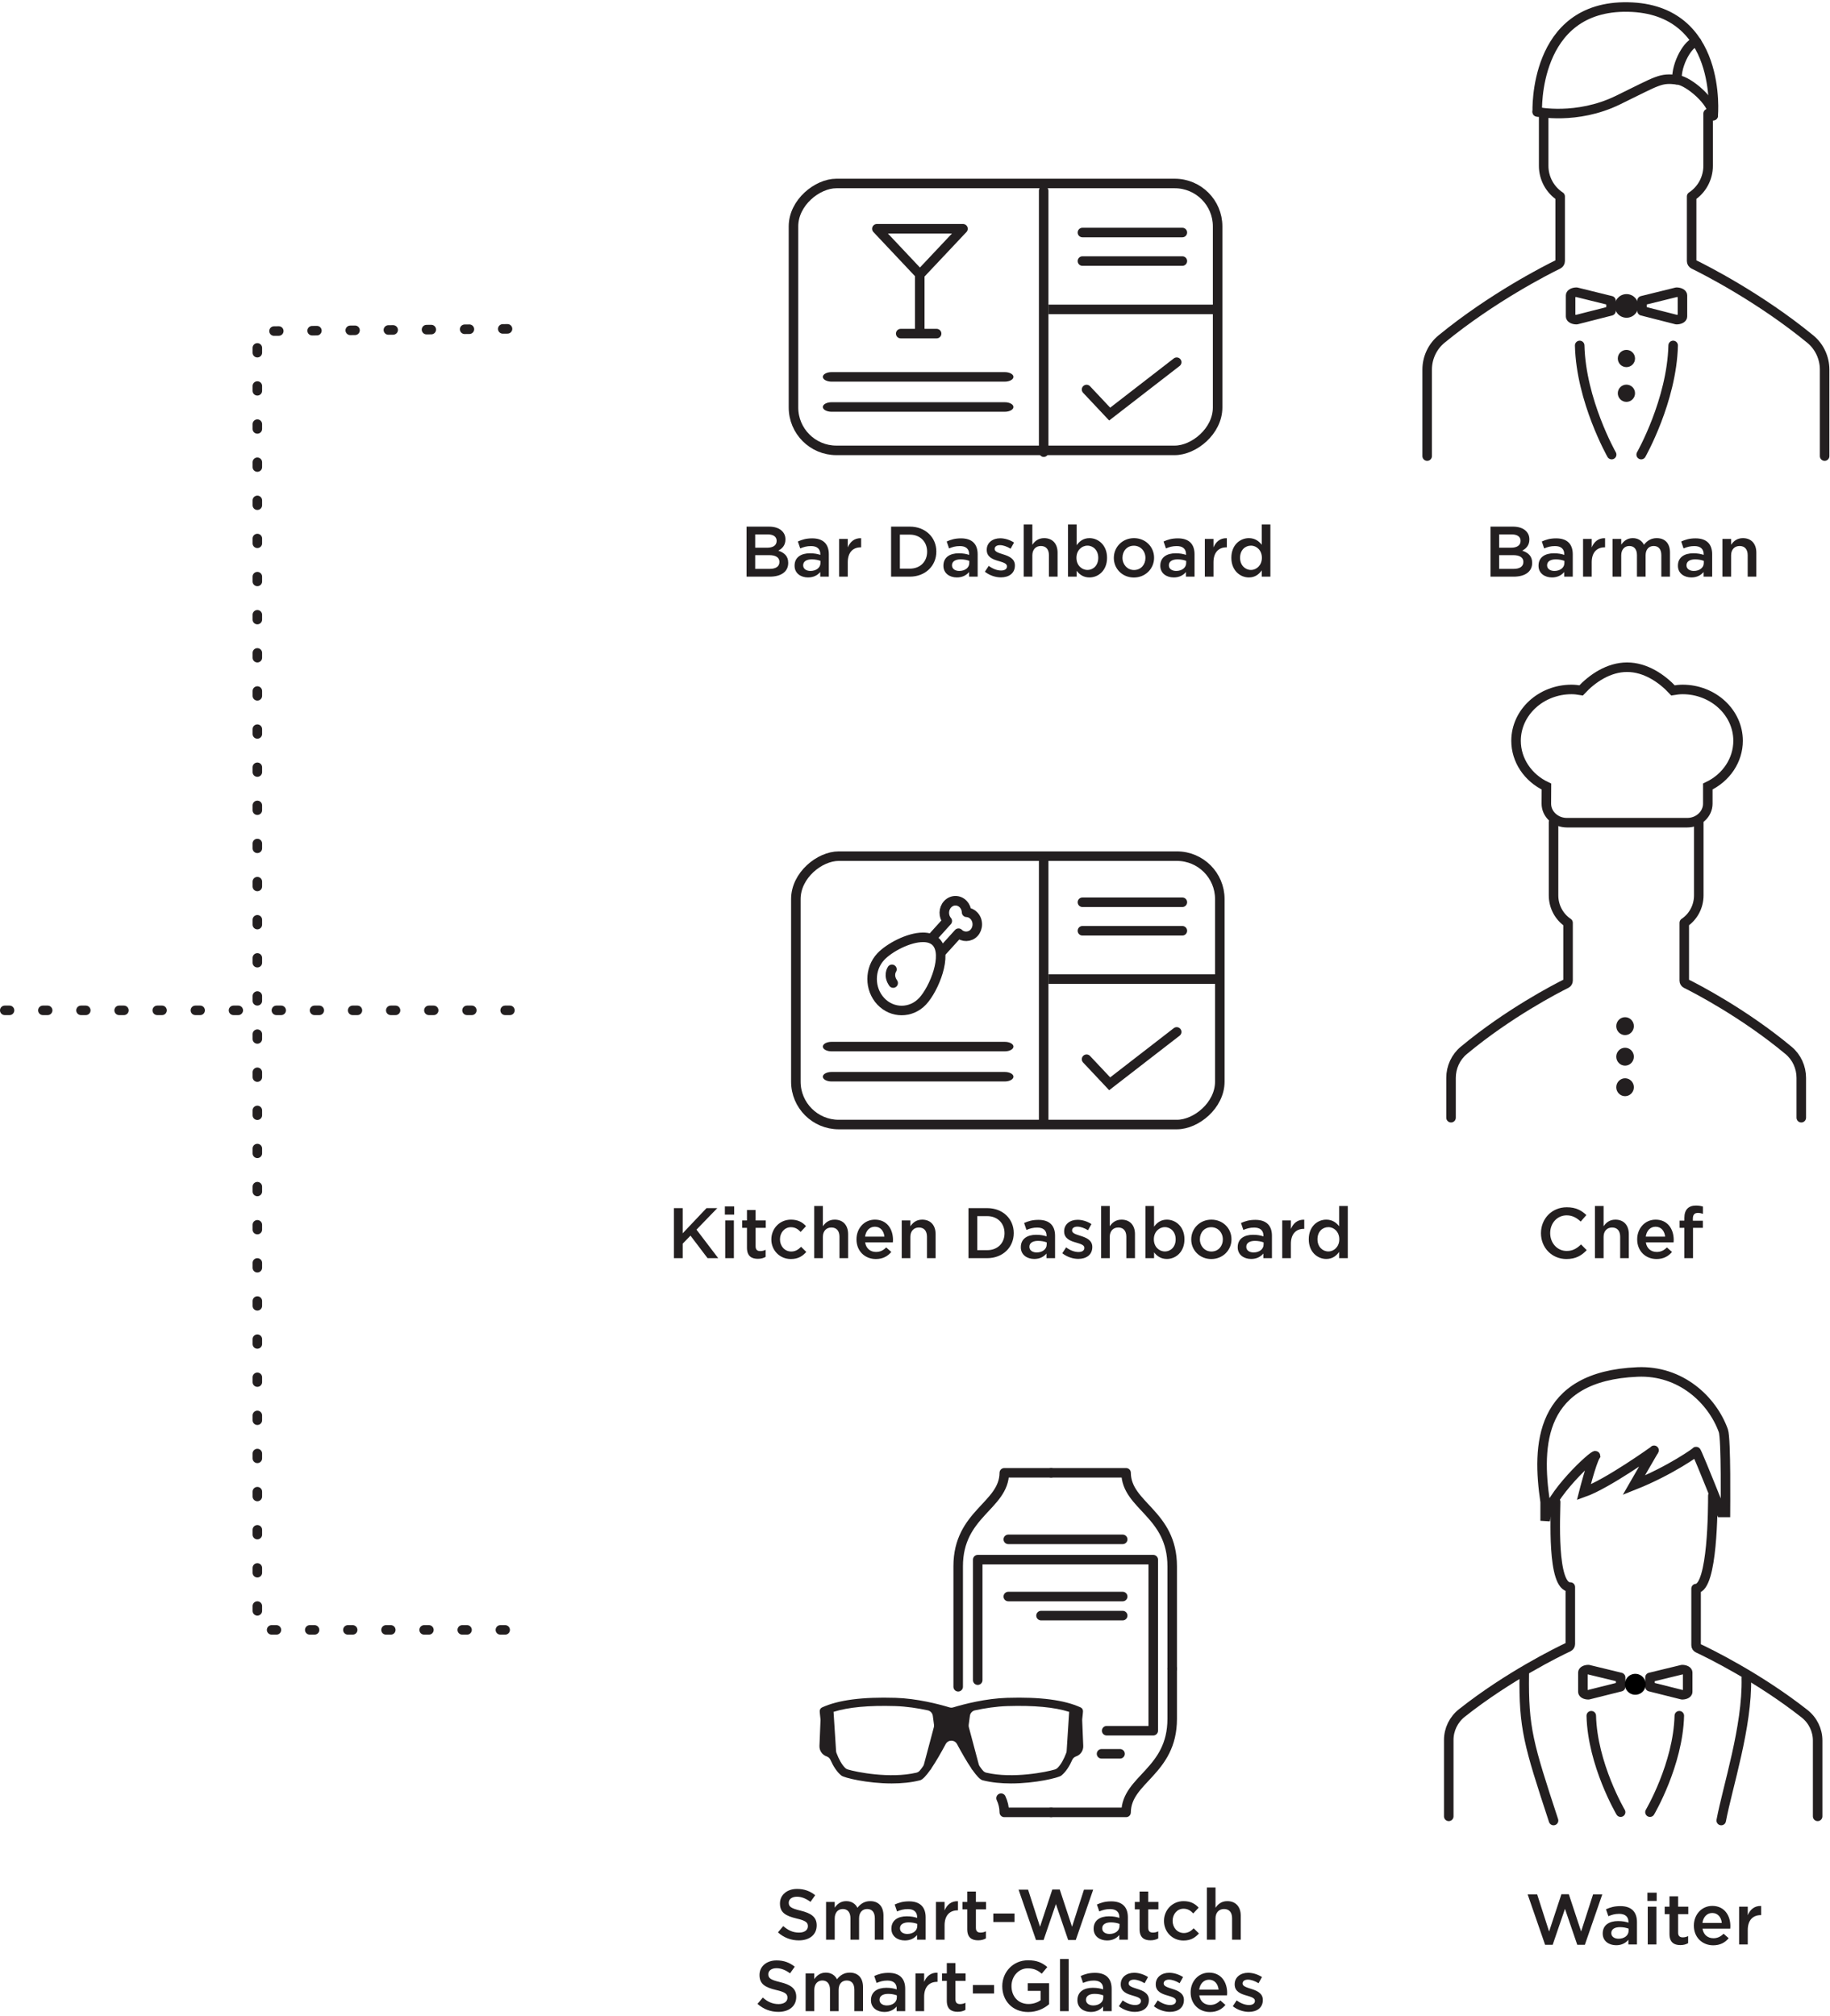<?xml version="1.0" encoding="UTF-8"?>
<svg width="384px" height="423px" viewBox="0 0 384 423" version="1.1" xmlns="http://www.w3.org/2000/svg" xmlns:xlink="http://www.w3.org/1999/xlink">
    <!-- Generator: Sketch 46 (44423) - http://www.bohemiancoding.com/sketch -->
    <title>left Q</title>
    <desc>Created with Sketch.</desc>
    <defs></defs>
    <g id="Page-1" stroke="none" stroke-width="1" fill="none" fill-rule="evenodd">
        <g id="left-Q" transform="translate(-5, 1)">
            <g id="waiter" transform="translate(147, 286)">
                <g id="smart-watch" transform="translate(66.5, 58) scale(-1, 1) translate(-66.5, -58) translate(29, 22)">
                    <g>
                        <path d="M68.101,62.287 C68.297,62.227 68.479,62.132 68.627,61.989 C69.373,61.267 69.982,60.128 70.477,58.821 C70.526,58.692 70.555,58.554 70.564,58.416 L71.085,50.266 C71.086,50.242 71.098,50.223 71.102,50.201 C67.992,49.215 63.73,48.817 58.143,48.985 C55.769,49.057 53.372,49.438 51.323,49.878 C50.761,49.999 50.338,50.461 50.261,51.035 L50.014,52.896 C49.99,53.076 50.002,53.257 50.048,53.432 L52.116,61.193 C52.156,61.345 52.223,61.491 52.312,61.619 C52.589,62.02 52.837,62.346 53.043,62.573 C53.223,62.77 53.461,62.903 53.72,62.963 C59.277,64.261 66.363,62.817 68.101,62.287 Z M39.024,62.963 C39.283,62.903 39.521,62.77 39.7,62.572 C39.907,62.346 40.155,62.018 40.433,61.618 C40.521,61.489 40.588,61.343 40.629,61.192 L42.696,53.432 C42.742,53.257 42.754,53.076 42.73,52.896 L42.482,51.035 C42.406,50.462 41.983,50 41.421,49.879 C39.37,49.439 36.973,49.057 34.6,48.985 C29.017,48.814 24.752,49.214 21.643,50.201 C21.646,50.223 21.657,50.243 21.659,50.266 L22.179,58.412 C22.188,58.549 22.217,58.687 22.266,58.816 C22.761,60.126 23.371,61.267 24.118,61.989 C24.266,62.132 24.446,62.227 24.643,62.287 C26.38,62.817 33.467,64.261 39.024,62.963 Z M73.826,51.946 L74.048,57.336 C74.089,58.327 73.476,59.226 72.542,59.543 C72.19,59.663 71.897,59.919 71.746,60.26 C71.145,61.621 70.39,62.808 69.443,63.569 C68.873,64.028 64.029,65.218 58.885,65.218 C56.863,65.218 54.794,65.035 52.92,64.55 C52.39,64.412 51.642,63.588 50.812,62.41 C50.731,62.338 50.659,62.256 50.608,62.155 L50.54,62.016 C49.573,60.588 48.517,58.744 47.564,56.962 C47.054,56.007 45.689,56.007 45.179,56.962 C44.228,58.744 43.172,60.588 42.205,62.014 L42.135,62.155 C42.085,62.256 42.012,62.339 41.932,62.411 C41.101,63.588 40.354,64.412 39.824,64.55 C37.95,65.034 35.881,65.218 33.858,65.218 C28.715,65.218 23.871,64.028 23.301,63.569 C22.354,62.808 21.599,61.621 20.998,60.26 C20.847,59.919 20.554,59.663 20.202,59.543 C19.268,59.227 18.654,58.327 18.695,57.336 L18.918,51.943 C18.92,51.871 18.917,51.795 18.909,51.723 C18.8,50.813 18.757,50.205 18.75,50.108 C18.726,49.748 18.927,49.409 19.254,49.261 C22.68,47.7 27.716,47.041 34.653,47.254 C39.168,47.392 43.66,48.559 45.988,49.261 C46.24,49.337 46.504,49.337 46.756,49.261 C49.084,48.559 53.575,47.392 58.091,47.254 C65.027,47.043 70.063,47.7 73.49,49.261 C73.817,49.409 74.018,49.748 73.994,50.108 C73.988,50.205 73.944,50.814 73.835,51.726 C73.827,51.798 73.823,51.874 73.826,51.946 Z" id="Fill-1" fill="#231F20"></path>
                        <path d="M0.031,41.144 L0.031,19.666 C0.022,8.567 9.645,7.016 9.709,0.037 L25.438,0.037" id="Stroke-3" stroke="#231F20" stroke-width="2" stroke-linecap="round" stroke-linejoin="round"></path>
                        <path d="M44.939,44.928 L44.939,19.665 C44.948,8.567 35.325,7.016 35.261,0.037 L25.438,0.037" id="Stroke-5" stroke="#231F20" stroke-width="2" stroke-linecap="round" stroke-linejoin="round"></path>
                        <path d="M0.031,41.144 L0.031,51.661 C0.022,62.76 9.645,64.311 9.709,71.29 L25.438,71.29" id="Stroke-7" stroke="#231F20" stroke-width="2" stroke-linecap="round" stroke-linejoin="round"></path>
                        <path d="M35.941,68.309 C35.524,69.205 35.271,70.179 35.261,71.29 L25.437,71.29" id="Stroke-9" stroke="#231F20" stroke-width="2" stroke-linecap="round" stroke-linejoin="round"></path>
                        <polyline id="Stroke-11" stroke="#231F20" stroke-width="2" stroke-linecap="round" stroke-linejoin="round" points="13.783 54.154 4.006 54.154 4.006 18.26 40.837 18.26 40.837 43.544"></polyline>
                        <path d="M10.419,14 L34.424,14" id="Stroke-13" stroke="#231F20" stroke-width="2" stroke-linecap="round" stroke-linejoin="round"></path>
                        <path d="M10.419,26 L34.424,26" id="Stroke-15" stroke="#231F20" stroke-width="2" stroke-linecap="round" stroke-linejoin="round"></path>
                        <path d="M10.419,30 L27.555,30" id="Stroke-17" stroke="#231F20" stroke-width="2" stroke-linecap="round" stroke-linejoin="round"></path>
                        <path d="M10.977,59 L14.856,59" id="Stroke-19" stroke="#231F20" stroke-width="2" stroke-linecap="round" stroke-linejoin="round"></path>
                    </g>
                </g>
                <g transform="translate(162, 0)">
                    <path d="M22.431,28.148 C22.431,30.511 21.551,46.181 25.509,46.007 L25.509,57.977 C25.509,58.236 25.359,58.467 25.122,58.583 C22.973,59.592 12.502,64.722 2.775,72.418 C1.015,73.801 0,75.906 0,78.097 L0,94.12" id="Stroke-1" stroke="#231F20" stroke-width="2" stroke-linecap="round" stroke-linejoin="round"></path>
                    <path d="M73.889,26.829 C73.889,29.176 73.889,46.181 77.407,46.332 C77.407,48.258 77.407,49.655 77.407,50.524 C77.407,52.297 77.407,54.863 77.407,58.222 C77.407,58.479 77.257,58.708 77.02,58.823 C74.871,59.826 64.4,64.92 54.673,72.565 C52.914,73.938 51.898,76.029 51.898,78.206 L51.898,94.12" id="Stroke-1" stroke="#231F20" stroke-width="2" stroke-linecap="round" stroke-linejoin="round" transform="translate(64.653, 60.475) scale(-1, 1) translate(-64.653, -60.475) "></path>
                    <path d="M29.907,73.009 C30.165,83.241 36.065,93.241 36.065,93.241" id="Stroke-5" stroke="#231F20" stroke-width="2" stroke-linecap="round" stroke-linejoin="round"></path>
                    <path d="M48.38,73.009 C48.122,83.241 42.222,93.241 42.222,93.241" id="Stroke-7" stroke="#231F20" stroke-width="2" stroke-linecap="round" stroke-linejoin="round"></path>
                    <path d="M57.186,65.093 C56.94,75.281 61.137,87.963 62.454,95" id="Stroke-7" stroke="#231F20" stroke-width="2" stroke-linecap="round" stroke-linejoin="round" transform="translate(59.815, 80.046) scale(-1, 1) translate(-59.815, -80.046) "></path>
                    <path d="M15.846,64.213 C15.701,75.645 16.724,78.937 21.991,95" id="Stroke-7" stroke="#231F20" stroke-width="2" stroke-linecap="round" stroke-linejoin="round"></path>
                    <path d="M29.315,63.333 L36.065,64.972 L36.065,66.919 L29.315,68.611 C28.67,68.611 28.148,68.34 28.148,68.005 L28.148,63.941 C28.148,63.607 28.67,63.333 29.315,63.333 Z" id="Stroke-23" stroke="#231F20" stroke-width="2" stroke-linecap="round" stroke-linejoin="round"></path>
                    <path d="M48.972,63.333 C49.617,63.333 50.139,63.607 50.139,63.941 L50.139,68.005 C50.139,68.34 49.617,68.611 48.972,68.611 L42.222,66.919 L42.222,64.972 L48.972,63.333 Z" id="Stroke-25" stroke="#231F20" stroke-width="2" stroke-linecap="round" stroke-linejoin="round"></path>
                    <path d="M38.978,68.605 C37.767,68.514 36.86,67.458 36.951,66.247 C37.042,65.036 38.098,64.128 39.309,64.219 C40.52,64.311 41.427,65.366 41.336,66.577 C41.245,67.788 40.189,68.696 38.978,68.605" id="Fill-27" fill="#000000"></path>
                    <path d="M51.898,17.593 C52.256,17.425 46.62,21.551 38.834,24.644 C38.834,24.644 43.516,16.505 43.054,17.376 C43.054,17.376 33.355,24.34 28.337,26.132 C28.337,26.132 29.927,19.868 30.787,18.472 C30.697,17.926 20.899,26.747 20.231,32.106 L20.231,28.148 C18.472,16.273 18.912,1.759 39.583,0.88 C48.681,0.492 55.278,6.734 57.616,13.194 C58.229,14.889 58.056,29.907 58.056,30.347 C58.056,30.347 57.762,30.347 57.176,30.347 C53.657,21.551 51.898,17.299 51.898,17.593 Z" id="Path" stroke="#231F20" stroke-width="2"></path>
                </g>
                <path d="M182.218,121.075 L183.808,121.075 L186.387,113.53 L188.968,121.075 L190.558,121.075 L194.218,110.5 L192.282,110.5 L189.778,118.285 L187.197,110.47 L185.637,110.47 L183.058,118.285 L180.553,110.5 L178.558,110.5 L182.218,121.075 Z M201.493,121 L199.692,121 L199.692,120.025 C199.153,120.67 198.327,121.165 197.127,121.165 C195.627,121.165 194.308,120.31 194.308,118.72 L194.308,118.69 C194.308,116.935 195.673,116.095 197.518,116.095 C198.477,116.095 199.093,116.23 199.708,116.425 L199.708,116.275 C199.708,115.18 199.018,114.58 197.757,114.58 C196.873,114.58 196.213,114.775 195.493,115.075 L194.998,113.62 C195.868,113.23 196.722,112.96 198.012,112.96 C200.352,112.96 201.493,114.19 201.493,116.305 L201.493,121 Z M199.738,118.135 L199.738,117.685 C199.273,117.505 198.627,117.37 197.923,117.37 C196.782,117.37 196.107,117.835 196.107,118.6 L196.107,118.63 C196.107,119.38 196.782,119.8 197.637,119.8 C198.838,119.8 199.738,119.125 199.738,118.135 Z M203.683,111.865 L205.632,111.865 L205.632,110.14 L203.683,110.14 L203.683,111.865 Z M203.757,121 L205.572,121 L205.572,113.08 L203.757,113.08 L203.757,121 Z M210.597,121.135 C211.273,121.135 211.782,120.985 212.232,120.73 L212.232,119.245 C211.873,119.425 211.512,119.515 211.107,119.515 C210.493,119.515 210.132,119.23 210.132,118.525 L210.132,114.64 L212.262,114.64 L212.262,113.08 L210.132,113.08 L210.132,110.905 L208.317,110.905 L208.317,113.08 L207.312,113.08 L207.312,114.64 L208.317,114.64 L208.317,118.81 C208.317,120.55 209.262,121.135 210.597,121.135 Z M217.498,121.18 C215.202,121.18 213.433,119.515 213.433,117.07 L213.433,117.04 C213.433,114.775 215.037,112.915 217.303,112.915 C219.822,112.915 221.097,114.895 221.097,117.175 C221.097,117.34 221.083,117.505 221.067,117.685 L215.248,117.685 C215.442,118.975 216.357,119.695 217.528,119.695 C218.412,119.695 219.042,119.365 219.673,118.75 L220.738,119.695 C219.988,120.595 218.952,121.18 217.498,121.18 Z M215.232,116.485 L219.298,116.485 C219.178,115.315 218.488,114.4 217.287,114.4 C216.178,114.4 215.398,115.255 215.232,116.485 Z M222.928,121 L224.743,121 L224.743,117.985 C224.743,115.885 225.852,114.85 227.442,114.85 L227.548,114.85 L227.548,112.93 C226.153,112.87 225.238,113.68 224.743,114.865 L224.743,113.08 L222.928,113.08 L222.928,121 Z" id="Waiter" fill="#231F20"></path>
                <path d="M25.622,120.15 C27.828,120.15 29.372,118.98 29.372,117.015 L29.372,116.985 C29.372,115.245 28.218,114.45 25.997,113.91 C23.988,113.43 23.508,113.07 23.508,112.26 L23.508,112.23 C23.508,111.54 24.137,110.985 25.218,110.985 C26.177,110.985 27.122,111.36 28.067,112.065 L29.058,110.67 C27.992,109.815 26.777,109.35 25.247,109.35 C23.163,109.35 21.663,110.595 21.663,112.395 L21.663,112.425 C21.663,114.36 22.922,115.02 25.157,115.56 C27.108,116.01 27.527,116.415 27.527,117.165 L27.527,117.195 C27.527,117.99 26.808,118.515 25.668,118.515 C24.363,118.515 23.358,118.02 22.352,117.15 L21.242,118.47 C22.503,119.595 24.017,120.15 25.622,120.15 Z M31.337,120 L33.153,120 L33.153,115.545 C33.153,114.315 33.843,113.565 34.847,113.565 C35.852,113.565 36.453,114.255 36.453,115.485 L36.453,120 L38.267,120 L38.267,115.53 C38.267,114.255 38.972,113.565 39.962,113.565 C40.983,113.565 41.568,114.24 41.568,115.5 L41.568,120 L43.383,120 L43.383,114.945 C43.383,113.01 42.333,111.915 40.608,111.915 C39.407,111.915 38.568,112.47 37.922,113.31 C37.502,112.47 36.708,111.915 35.568,111.915 C34.352,111.915 33.663,112.575 33.153,113.28 L33.153,112.08 L31.337,112.08 L31.337,120 Z M52.233,120 L50.432,120 L50.432,119.025 C49.892,119.67 49.068,120.165 47.867,120.165 C46.367,120.165 45.047,119.31 45.047,117.72 L45.047,117.69 C45.047,115.935 46.413,115.095 48.258,115.095 C49.218,115.095 49.833,115.23 50.447,115.425 L50.447,115.275 C50.447,114.18 49.758,113.58 48.498,113.58 C47.612,113.58 46.953,113.775 46.233,114.075 L45.737,112.62 C46.608,112.23 47.462,111.96 48.752,111.96 C51.093,111.96 52.233,113.19 52.233,115.305 L52.233,120 Z M50.477,117.135 L50.477,116.685 C50.013,116.505 49.367,116.37 48.663,116.37 C47.523,116.37 46.847,116.835 46.847,117.6 L46.847,117.63 C46.847,118.38 47.523,118.8 48.377,118.8 C49.578,118.8 50.477,118.125 50.477,117.135 Z M54.392,120 L56.208,120 L56.208,116.985 C56.208,114.885 57.318,113.85 58.907,113.85 L59.013,113.85 L59.013,111.93 C57.617,111.87 56.703,112.68 56.208,113.865 L56.208,112.08 L54.392,112.08 L54.392,120 Z M63.242,120.135 C63.917,120.135 64.427,119.985 64.877,119.73 L64.877,118.245 C64.517,118.425 64.157,118.515 63.752,118.515 C63.138,118.515 62.778,118.23 62.778,117.525 L62.778,113.64 L64.907,113.64 L64.907,112.08 L62.778,112.08 L62.778,109.905 L60.962,109.905 L60.962,112.08 L59.958,112.08 L59.958,113.64 L60.962,113.64 L60.962,117.81 C60.962,119.55 61.907,120.135 63.242,120.135 Z M66.438,116.295 L70.877,116.295 L70.877,114.51 L66.438,114.51 L66.438,116.295 Z M75.392,120.075 L76.983,120.075 L79.562,112.53 L82.142,120.075 L83.733,120.075 L87.392,109.5 L85.457,109.5 L82.953,117.285 L80.373,109.47 L78.812,109.47 L76.233,117.285 L73.728,109.5 L71.733,109.5 L75.392,120.075 Z M94.668,120 L92.868,120 L92.868,119.025 C92.328,119.67 91.502,120.165 90.302,120.165 C88.802,120.165 87.483,119.31 87.483,117.72 L87.483,117.69 C87.483,115.935 88.847,115.095 90.692,115.095 C91.653,115.095 92.267,115.23 92.882,115.425 L92.882,115.275 C92.882,114.18 92.192,113.58 90.933,113.58 C90.047,113.58 89.388,113.775 88.668,114.075 L88.172,112.62 C89.043,112.23 89.897,111.96 91.188,111.96 C93.528,111.96 94.668,113.19 94.668,115.305 L94.668,120 Z M92.912,117.135 L92.912,116.685 C92.448,116.505 91.802,116.37 91.097,116.37 C89.957,116.37 89.282,116.835 89.282,117.6 L89.282,117.63 C89.282,118.38 89.957,118.8 90.812,118.8 C92.013,118.8 92.912,118.125 92.912,117.135 Z M99.407,120.135 C100.082,120.135 100.593,119.985 101.043,119.73 L101.043,118.245 C100.683,118.425 100.323,118.515 99.918,118.515 C99.302,118.515 98.942,118.23 98.942,117.525 L98.942,113.64 L101.073,113.64 L101.073,112.08 L98.942,112.08 L98.942,109.905 L97.127,109.905 L97.127,112.08 L96.123,112.08 L96.123,113.64 L97.127,113.64 L97.127,117.81 C97.127,119.55 98.073,120.135 99.407,120.135 Z M106.338,120.18 C107.882,120.18 108.797,119.565 109.578,118.695 L108.483,117.615 C107.912,118.2 107.282,118.605 106.427,118.605 C105.032,118.605 104.058,117.465 104.058,116.055 L104.058,116.025 C104.058,114.645 105.017,113.505 106.338,113.505 C107.252,113.505 107.838,113.91 108.392,114.495 L109.517,113.28 C108.782,112.47 107.853,111.915 106.353,111.915 C103.983,111.915 102.243,113.805 102.243,116.055 L102.243,116.085 C102.243,118.335 103.983,120.18 106.338,120.18 Z M111.243,120 L113.058,120 L113.058,115.53 C113.058,114.3 113.793,113.565 114.843,113.565 C115.922,113.565 116.537,114.27 116.537,115.5 L116.537,120 L118.353,120 L118.353,114.96 C118.353,113.115 117.317,111.915 115.532,111.915 C114.302,111.915 113.567,112.56 113.058,113.31 L113.058,109.05 L111.243,109.05 L111.243,120 Z M21.332,135.15 C23.538,135.15 25.082,133.98 25.082,132.015 L25.082,131.985 C25.082,130.245 23.927,129.45 21.707,128.91 C19.698,128.43 19.218,128.07 19.218,127.26 L19.218,127.23 C19.218,126.54 19.848,125.985 20.927,125.985 C21.887,125.985 22.832,126.36 23.777,127.065 L24.767,125.67 C23.703,124.815 22.488,124.35 20.957,124.35 C18.872,124.35 17.372,125.595 17.372,127.395 L17.372,127.425 C17.372,129.36 18.633,130.02 20.867,130.56 C22.817,131.01 23.238,131.415 23.238,132.165 L23.238,132.195 C23.238,132.99 22.517,133.515 21.378,133.515 C20.073,133.515 19.067,133.02 18.062,132.15 L16.953,133.47 C18.212,134.595 19.727,135.15 21.332,135.15 Z M27.047,135 L28.863,135 L28.863,130.545 C28.863,129.315 29.552,128.565 30.558,128.565 C31.562,128.565 32.163,129.255 32.163,130.485 L32.163,135 L33.977,135 L33.977,130.53 C33.977,129.255 34.682,128.565 35.672,128.565 C36.693,128.565 37.278,129.24 37.278,130.5 L37.278,135 L39.093,135 L39.093,129.945 C39.093,128.01 38.042,126.915 36.318,126.915 C35.117,126.915 34.278,127.47 33.633,128.31 C33.212,127.47 32.417,126.915 31.277,126.915 C30.062,126.915 29.372,127.575 28.863,128.28 L28.863,127.08 L27.047,127.08 L27.047,135 Z M47.943,135 L46.142,135 L46.142,134.025 C45.602,134.67 44.778,135.165 43.578,135.165 C42.078,135.165 40.758,134.31 40.758,132.72 L40.758,132.69 C40.758,130.935 42.123,130.095 43.968,130.095 C44.928,130.095 45.542,130.23 46.157,130.425 L46.157,130.275 C46.157,129.18 45.468,128.58 44.208,128.58 C43.322,128.58 42.663,128.775 41.943,129.075 L41.447,127.62 C42.318,127.23 43.172,126.96 44.462,126.96 C46.803,126.96 47.943,128.19 47.943,130.305 L47.943,135 Z M46.188,132.135 L46.188,131.685 C45.722,131.505 45.078,131.37 44.373,131.37 C43.233,131.37 42.557,131.835 42.557,132.6 L42.557,132.63 C42.557,133.38 43.233,133.8 44.087,133.8 C45.288,133.8 46.188,133.125 46.188,132.135 Z M50.102,135 L51.917,135 L51.917,131.985 C51.917,129.885 53.028,128.85 54.617,128.85 L54.722,128.85 L54.722,126.93 C53.328,126.87 52.413,127.68 51.917,128.865 L51.917,127.08 L50.102,127.08 L50.102,135 Z M58.953,135.135 C59.627,135.135 60.138,134.985 60.587,134.73 L60.587,133.245 C60.227,133.425 59.867,133.515 59.462,133.515 C58.847,133.515 58.487,133.23 58.487,132.525 L58.487,128.64 L60.617,128.64 L60.617,127.08 L58.487,127.08 L58.487,124.905 L56.672,124.905 L56.672,127.08 L55.667,127.08 L55.667,128.64 L56.672,128.64 L56.672,132.81 C56.672,134.55 57.617,135.135 58.953,135.135 Z M62.148,131.295 L66.588,131.295 L66.588,129.51 L62.148,129.51 L62.148,131.295 Z M73.757,135.18 C75.618,135.18 77.103,134.43 78.138,133.545 L78.138,129.135 L73.668,129.135 L73.668,130.74 L76.353,130.74 L76.353,132.705 C75.707,133.185 74.808,133.5 73.817,133.5 C71.672,133.5 70.248,131.91 70.248,129.75 L70.248,129.72 C70.248,127.71 71.718,126.015 73.653,126.015 C74.987,126.015 75.782,126.45 76.593,127.14 L77.763,125.745 C76.683,124.83 75.558,124.32 73.728,124.32 C70.562,124.32 68.312,126.81 68.312,129.75 L68.312,129.78 C68.312,132.84 70.472,135.18 73.757,135.18 Z M80.433,135 L82.248,135 L82.248,124.05 L80.433,124.05 L80.433,135 Z M91.263,135 L89.463,135 L89.463,134.025 C88.922,134.67 88.097,135.165 86.897,135.165 C85.397,135.165 84.078,134.31 84.078,132.72 L84.078,132.69 C84.078,130.935 85.442,130.095 87.287,130.095 C88.248,130.095 88.862,130.23 89.478,130.425 L89.478,130.275 C89.478,129.18 88.787,128.58 87.528,128.58 C86.642,128.58 85.983,128.775 85.263,129.075 L84.767,127.62 C85.638,127.23 86.493,126.96 87.782,126.96 C90.123,126.96 91.263,128.19 91.263,130.305 L91.263,135 Z M89.507,132.135 L89.507,131.685 C89.043,131.505 88.397,131.37 87.692,131.37 C86.552,131.37 85.877,131.835 85.877,132.6 L85.877,132.63 C85.877,133.38 86.552,133.8 87.407,133.8 C88.608,133.8 89.507,133.125 89.507,132.135 Z M96.138,135.15 C97.787,135.15 99.078,134.325 99.078,132.66 L99.078,132.63 C99.078,131.205 97.772,130.68 96.618,130.32 C95.688,130.02 94.832,129.78 94.832,129.21 L94.832,129.18 C94.832,128.715 95.237,128.385 95.942,128.385 C96.603,128.385 97.412,128.67 98.177,129.135 L98.897,127.845 C98.058,127.29 96.978,126.945 95.987,126.945 C94.412,126.945 93.168,127.86 93.168,129.36 L93.168,129.39 C93.168,130.905 94.472,131.385 95.642,131.715 C96.573,132 97.412,132.21 97.412,132.825 L97.412,132.855 C97.412,133.38 96.963,133.71 96.183,133.71 C95.373,133.71 94.442,133.38 93.588,132.735 L92.778,133.965 C93.767,134.745 95.013,135.15 96.138,135.15 Z M103.487,135.15 C105.138,135.15 106.427,134.325 106.427,132.66 L106.427,132.63 C106.427,131.205 105.123,130.68 103.968,130.32 C103.037,130.02 102.183,129.78 102.183,129.21 L102.183,129.18 C102.183,128.715 102.588,128.385 103.293,128.385 C103.953,128.385 104.763,128.67 105.528,129.135 L106.248,127.845 C105.407,127.29 104.328,126.945 103.338,126.945 C101.763,126.945 100.517,127.86 100.517,129.36 L100.517,129.39 C100.517,130.905 101.823,131.385 102.993,131.715 C103.922,132 104.763,132.21 104.763,132.825 L104.763,132.855 C104.763,133.38 104.312,133.71 103.532,133.71 C102.722,133.71 101.793,133.38 100.938,132.735 L100.127,133.965 C101.118,134.745 102.362,135.15 103.487,135.15 Z M111.903,135.18 C109.608,135.18 107.838,133.515 107.838,131.07 L107.838,131.04 C107.838,128.775 109.442,126.915 111.707,126.915 C114.228,126.915 115.502,128.895 115.502,131.175 C115.502,131.34 115.487,131.505 115.472,131.685 L109.653,131.685 C109.847,132.975 110.763,133.695 111.933,133.695 C112.817,133.695 113.448,133.365 114.078,132.75 L115.142,133.695 C114.392,134.595 113.358,135.18 111.903,135.18 Z M109.638,130.485 L113.703,130.485 C113.582,129.315 112.892,128.4 111.692,128.4 C110.582,128.4 109.802,129.255 109.638,130.485 Z M120.047,135.15 C121.698,135.15 122.987,134.325 122.987,132.66 L122.987,132.63 C122.987,131.205 121.683,130.68 120.528,130.32 C119.597,130.02 118.743,129.78 118.743,129.21 L118.743,129.18 C118.743,128.715 119.147,128.385 119.853,128.385 C120.513,128.385 121.323,128.67 122.088,129.135 L122.808,127.845 C121.968,127.29 120.888,126.945 119.897,126.945 C118.323,126.945 117.078,127.86 117.078,129.36 L117.078,129.39 C117.078,130.905 118.382,131.385 119.552,131.715 C120.483,132 121.323,132.21 121.323,132.825 L121.323,132.855 C121.323,133.38 120.873,133.71 120.093,133.71 C119.282,133.71 118.353,133.38 117.498,132.735 L116.688,133.965 C117.677,134.745 118.922,135.15 120.047,135.15 Z" id="Smart-Watch-Smart-Gl" fill="#231F20"></path>
            </g>
            <g id="production-chef" transform="translate(146, 139)">
                <g id="chef">
                    <g transform="translate(163, 0)">
                        <path d="M21.99,32.502 L21.99,47.874 C21.99,50.27 23.196,52.403 25.034,53.633 L25.034,65.769 C25.034,66.031 24.889,66.266 24.661,66.383 C22.592,67.405 12.514,72.607 3.151,80.409 C1.457,81.813 0.48,83.946 0.48,86.168 L0.48,94.526" id="Stroke-1" stroke="#231F20" stroke-width="2" stroke-linecap="round" stroke-linejoin="round"></path>
                        <path d="M70.929,32.502 L70.929,47.874 C70.929,50.27 72.135,52.403 73.974,53.633 L73.974,65.769 C73.974,66.031 73.829,66.266 73.6,66.383 C71.532,67.405 61.453,72.607 52.09,80.409 C50.396,81.813 49.42,83.946 49.42,86.168 L49.42,94.526" id="Stroke-1" stroke="#231F20" stroke-width="2" stroke-linecap="round" stroke-linejoin="round" transform="translate(61.697, 63.514) scale(-1, 1) translate(-61.697, -63.514) "></path>
                        <path d="M49.064,4.666 C48.422,4.666 47.752,4.745 47.055,4.864 C44.723,2.349 41.271,0 37.417,0 C33.562,0 30.109,2.349 27.777,4.864 C27.081,4.745 26.411,4.666 25.769,4.666 C19.346,4.666 14.122,9.5 14.122,15.441 C14.122,19.513 16.604,23.214 20.499,25.044 L20.478,28.625 C20.478,29.693 20.927,30.698 21.743,31.453 C22.559,32.211 23.644,32.626 24.799,32.626 L50.038,32.626 C52.42,32.626 54.358,30.833 54.358,28.629 L54.358,25.031 C58.24,23.195 60.711,19.499 60.711,15.441 C60.711,9.5 55.487,4.666 49.064,4.666 Z" id="Stroke-15" stroke="#231F20" stroke-width="2"></path>
                        <path d="M36.998,77.193 C35.979,77.193 35.153,76.353 35.153,75.316 C35.153,74.278 35.979,73.438 36.998,73.438 C38.018,73.438 38.844,74.278 38.844,75.316 C38.844,76.353 38.018,77.193 36.998,77.193" id="Fill-17" fill="#231F20"></path>
                        <path d="M36.998,83.602 C35.979,83.602 35.153,82.761 35.153,81.724 C35.153,80.687 35.979,79.846 36.998,79.846 C38.018,79.846 38.844,80.687 38.844,81.724 C38.844,82.761 38.018,83.602 36.998,83.602" id="Fill-19" fill="#231F20"></path>
                        <path d="M36.998,90.011 C35.979,90.011 35.153,89.17 35.153,88.133 C35.153,87.096 35.979,86.255 36.998,86.255 C38.018,86.255 38.844,87.096 38.844,88.133 C38.844,89.17 38.018,90.011 36.998,90.011" id="Fill-21" fill="#231F20"></path>
                    </g>
                    <g id="kitchen-dashboard" transform="translate(25, 38)">
                        <g id="tablet">
                            <g id="Group-3" transform="translate(6, 1.525)">
                                <rect id="Rectangle-9" fill="#231F20" x="46" y="0" width="2" height="56.88" rx="1"></rect>
                                <path d="M0.662,46.398 C0.662,45.846 1.482,45.398 2.493,45.398 L38.832,45.398 C39.843,45.398 40.662,45.846 40.662,46.398 C40.662,46.95 39.843,47.398 38.832,47.398 L2.493,47.398 C1.482,47.398 0.662,46.95 0.662,46.398 Z" id="Rectangle-9-Copy" fill="#231F20"></path>
                                <path d="M0.662,40.079 C0.662,39.526 1.482,39.079 2.493,39.079 L38.832,39.079 C39.843,39.079 40.662,39.526 40.662,40.079 C40.662,40.631 39.843,41.079 38.832,41.079 L2.493,41.079 C1.482,41.079 0.662,40.631 0.662,40.079 Z" id="Rectangle-9-Copy" fill="#231F20"></path>
                                <path d="M65.617,-1.693 L65.617,-1.693 L65.617,-1.693 C66.169,-1.693 66.617,-1.245 66.617,-0.693 L66.617,20.277 L66.617,20.277 C66.617,20.829 66.169,21.277 65.617,21.277 L65.617,21.277 L65.617,21.277 C65.064,21.277 64.617,20.829 64.617,20.277 L64.617,16.744 L64.617,-0.693 L64.617,-0.693 C64.617,-1.245 65.064,-1.693 65.617,-1.693 Z" id="Rectangle-9-Copy-2" fill="#231F20" transform="translate(65.617, 9.792) scale(-1, -1) rotate(90) translate(-65.617, -9.792) "></path>
                                <path d="M65.617,4.293 L65.617,4.293 L65.617,4.293 C66.169,4.293 66.617,4.741 66.617,5.293 L66.617,26.263 L66.617,26.263 C66.617,26.816 66.169,27.263 65.617,27.263 L65.617,27.263 L65.617,27.263 C65.064,27.263 64.617,26.816 64.617,26.263 L64.617,22.73 L64.617,5.293 L64.617,5.293 C64.617,4.741 65.064,4.293 65.617,4.293 Z" id="Rectangle-9-Copy-2" fill="#231F20" transform="translate(65.617, 15.778) scale(-1, -1) rotate(90) translate(-65.617, -15.778) "></path>
                                <polygon id="Rectangle-9-Copy-2" fill="#231F20" transform="translate(65.967, 25.924) scale(-1, -1) rotate(90) translate(-65.967, -25.924) " points="64.967 7.954 66.967 7.954 66.967 43.894 64.967 43.894 64.967 36.8"></polygon>
                                <polyline id="Path-2" stroke="#231F20" stroke-width="2" stroke-linecap="round" points="56 42.729 60.85 47.885 74.914 37"></polyline>
                            </g>
                            <rect id="Rectangle-8" stroke="#231F20" stroke-width="2" transform="translate(45.48, 29.802) rotate(90) translate(-45.48, -29.802) " x="17.322" y="-14.678" width="56.317" height="88.96" rx="9"></rect>
                            <g id="meat" transform="translate(17, 11)" stroke="#231F20" stroke-width="2" stroke-linecap="round" stroke-linejoin="round">
                                <path d="M10.679,7.677 C11.798,7.677 12.774,7.974 13.446,8.688 C15.936,11.343 13.003,18.518 10.586,21.097 C8.169,23.675 4.231,23.675 1.813,21.097 C-0.604,18.514 -0.604,14.317 1.813,11.738 C3.578,9.853 7.647,7.677 10.679,7.677 Z" id="Stroke-23"></path>
                                <path d="M12.475,7.912 L15.774,4.254 C14.921,3.261 14.943,1.705 15.834,0.742 C16.29,0.246 16.89,0 17.489,0 C18.089,0 18.689,0.246 19.146,0.742 C19.565,1.196 19.804,1.795 19.826,2.429 C20.411,2.45 20.965,2.706 21.385,3.164 C21.829,3.64 22.071,4.277 22.071,4.956 C22.071,5.63 21.829,6.267 21.385,6.743 C20.521,7.677 19.028,7.703 18.137,6.81 L14.741,10.556" id="Stroke-25"></path>
                                <path d="M4.419,17.273 C3.306,15.678 4.13,14.445 4.164,14.394" id="Stroke-27"></path>
                            </g>
                        </g>
                    </g>
                    <path d="M187.69,124.18 C189.655,124.18 190.855,123.46 191.95,122.32 L190.765,121.12 C189.865,121.96 189.04,122.485 187.75,122.485 C185.74,122.485 184.285,120.805 184.285,118.75 L184.285,118.72 C184.285,116.665 185.74,115.015 187.75,115.015 C188.95,115.015 189.85,115.54 190.69,116.32 L191.875,114.955 C190.87,113.995 189.7,113.32 187.765,113.32 C184.585,113.32 182.35,115.765 182.35,118.75 L182.35,118.78 C182.35,121.795 184.63,124.18 187.69,124.18 Z M193.675,124 L195.49,124 L195.49,119.53 C195.49,118.3 196.225,117.565 197.275,117.565 C198.355,117.565 198.97,118.27 198.97,119.5 L198.97,124 L200.785,124 L200.785,118.96 C200.785,117.115 199.75,115.915 197.965,115.915 C196.735,115.915 196,116.56 195.49,117.31 L195.49,113.05 L193.675,113.05 L193.675,124 Z M206.605,124.18 C204.31,124.18 202.54,122.515 202.54,120.07 L202.54,120.04 C202.54,117.775 204.145,115.915 206.41,115.915 C208.93,115.915 210.205,117.895 210.205,120.175 C210.205,120.34 210.19,120.505 210.175,120.685 L204.355,120.685 C204.55,121.975 205.465,122.695 206.635,122.695 C207.52,122.695 208.15,122.365 208.78,121.75 L209.845,122.695 C209.095,123.595 208.06,124.18 206.605,124.18 Z M204.34,119.485 L208.405,119.485 C208.285,118.315 207.595,117.4 206.395,117.4 C205.285,117.4 204.505,118.255 204.34,119.485 Z M212.44,124 L214.255,124 L214.255,117.64 L216.325,117.64 L216.325,116.14 L214.225,116.14 L214.225,115.705 C214.225,114.88 214.585,114.505 215.275,114.505 C215.665,114.505 215.98,114.58 216.34,114.7 L216.34,113.17 C215.935,113.05 215.5,112.96 214.87,112.96 C214.09,112.96 213.505,113.17 213.085,113.59 C212.665,114.01 212.44,114.67 212.44,115.555 L212.44,116.125 L211.435,116.125 L211.435,117.64 L212.44,117.64 L212.44,124 Z" id="Chef" fill="#231F20"></path>
                    <path d="M0.41,124 L2.255,124 L2.255,120.955 L3.89,119.275 L7.475,124 L9.71,124 L5.15,118.015 L9.515,113.5 L7.25,113.5 L2.255,118.78 L2.255,113.5 L0.41,113.5 L0.41,124 Z M11.105,114.865 L13.055,114.865 L13.055,113.14 L11.105,113.14 L11.105,114.865 Z M11.18,124 L12.995,124 L12.995,116.08 L11.18,116.08 L11.18,124 Z M18.02,124.135 C18.695,124.135 19.205,123.985 19.655,123.73 L19.655,122.245 C19.295,122.425 18.935,122.515 18.53,122.515 C17.915,122.515 17.555,122.23 17.555,121.525 L17.555,117.64 L19.685,117.64 L19.685,116.08 L17.555,116.08 L17.555,113.905 L15.74,113.905 L15.74,116.08 L14.735,116.08 L14.735,117.64 L15.74,117.64 L15.74,121.81 C15.74,123.55 16.685,124.135 18.02,124.135 Z M24.95,124.18 C26.495,124.18 27.41,123.565 28.19,122.695 L27.095,121.615 C26.525,122.2 25.895,122.605 25.04,122.605 C23.645,122.605 22.67,121.465 22.67,120.055 L22.67,120.025 C22.67,118.645 23.63,117.505 24.95,117.505 C25.865,117.505 26.45,117.91 27.005,118.495 L28.13,117.28 C27.395,116.47 26.465,115.915 24.965,115.915 C22.595,115.915 20.855,117.805 20.855,120.055 L20.855,120.085 C20.855,122.335 22.595,124.18 24.95,124.18 Z M29.855,124 L31.67,124 L31.67,119.53 C31.67,118.3 32.405,117.565 33.455,117.565 C34.535,117.565 35.15,118.27 35.15,119.5 L35.15,124 L36.965,124 L36.965,118.96 C36.965,117.115 35.93,115.915 34.145,115.915 C32.915,115.915 32.18,116.56 31.67,117.31 L31.67,113.05 L29.855,113.05 L29.855,124 Z M42.785,124.18 C40.49,124.18 38.72,122.515 38.72,120.07 L38.72,120.04 C38.72,117.775 40.325,115.915 42.59,115.915 C45.11,115.915 46.385,117.895 46.385,120.175 C46.385,120.34 46.37,120.505 46.355,120.685 L40.535,120.685 C40.73,121.975 41.645,122.695 42.815,122.695 C43.7,122.695 44.33,122.365 44.96,121.75 L46.025,122.695 C45.275,123.595 44.24,124.18 42.785,124.18 Z M40.52,119.485 L44.585,119.485 C44.465,118.315 43.775,117.4 42.575,117.4 C41.465,117.4 40.685,118.255 40.52,119.485 Z M48.215,124 L50.03,124 L50.03,119.53 C50.03,118.3 50.765,117.565 51.815,117.565 C52.895,117.565 53.51,118.27 53.51,119.5 L53.51,124 L55.325,124 L55.325,118.96 C55.325,117.115 54.29,115.915 52.505,115.915 C51.275,115.915 50.54,116.56 50.03,117.31 L50.03,116.08 L48.215,116.08 L48.215,124 Z M62.225,124 L62.225,113.5 L66.14,113.5 C69.44,113.5 71.72,115.765 71.72,118.72 L71.72,118.75 C71.72,121.705 69.44,124 66.14,124 L62.225,124 Z M64.07,122.32 L66.14,122.32 C68.345,122.32 69.785,120.835 69.785,118.78 L69.785,118.75 C69.785,116.695 68.345,115.18 66.14,115.18 L64.07,115.18 L64.07,122.32 Z M80.39,124 L78.59,124 L78.59,123.025 C78.05,123.67 77.225,124.165 76.025,124.165 C74.525,124.165 73.205,123.31 73.205,121.72 L73.205,121.69 C73.205,119.935 74.57,119.095 76.415,119.095 C77.375,119.095 77.99,119.23 78.605,119.425 L78.605,119.275 C78.605,118.18 77.915,117.58 76.655,117.58 C75.77,117.58 75.11,117.775 74.39,118.075 L73.895,116.62 C74.765,116.23 75.62,115.96 76.91,115.96 C79.25,115.96 80.39,117.19 80.39,119.305 L80.39,124 Z M78.635,121.135 L78.635,120.685 C78.17,120.505 77.525,120.37 76.82,120.37 C75.68,120.37 75.005,120.835 75.005,121.6 L75.005,121.63 C75.005,122.38 75.68,122.8 76.535,122.8 C77.735,122.8 78.635,122.125 78.635,121.135 Z M85.265,124.15 C86.915,124.15 88.205,123.325 88.205,121.66 L88.205,121.63 C88.205,120.205 86.9,119.68 85.745,119.32 C84.815,119.02 83.96,118.78 83.96,118.21 L83.96,118.18 C83.96,117.715 84.365,117.385 85.07,117.385 C85.73,117.385 86.54,117.67 87.305,118.135 L88.025,116.845 C87.185,116.29 86.105,115.945 85.115,115.945 C83.54,115.945 82.295,116.86 82.295,118.36 L82.295,118.39 C82.295,119.905 83.6,120.385 84.77,120.715 C85.7,121 86.54,121.21 86.54,121.825 L86.54,121.855 C86.54,122.38 86.09,122.71 85.31,122.71 C84.5,122.71 83.57,122.38 82.715,121.735 L81.905,122.965 C82.895,123.745 84.14,124.15 85.265,124.15 Z M90.05,124 L91.865,124 L91.865,119.53 C91.865,118.3 92.6,117.565 93.65,117.565 C94.73,117.565 95.345,118.27 95.345,119.5 L95.345,124 L97.16,124 L97.16,118.96 C97.16,117.115 96.125,115.915 94.34,115.915 C93.11,115.915 92.375,116.56 91.865,117.31 L91.865,113.05 L90.05,113.05 L90.05,124 Z M103.85,124.165 C102.545,124.165 101.72,123.505 101.165,122.77 L101.165,124 L99.35,124 L99.35,113.05 L101.165,113.05 L101.165,117.4 C101.75,116.575 102.575,115.915 103.85,115.915 C105.725,115.915 107.54,117.4 107.54,120.025 L107.54,120.055 C107.54,122.68 105.74,124.165 103.85,124.165 Z M103.43,122.59 C104.675,122.59 105.695,121.615 105.695,120.055 L105.695,120.025 C105.695,118.495 104.66,117.49 103.43,117.49 C102.2,117.49 101.12,118.51 101.12,120.025 L101.12,120.055 C101.12,121.585 102.2,122.59 103.43,122.59 Z M113.165,124.18 C110.75,124.18 108.965,122.335 108.965,120.085 L108.965,120.055 C108.965,117.79 110.765,115.915 113.195,115.915 C115.625,115.915 117.41,117.76 117.41,120.025 L117.41,120.055 C117.41,122.305 115.61,124.18 113.165,124.18 Z M113.195,122.605 C114.665,122.605 115.595,121.45 115.595,120.085 L115.595,120.055 C115.595,118.66 114.59,117.505 113.165,117.505 C111.71,117.505 110.78,118.645 110.78,120.025 L110.78,120.055 C110.78,121.435 111.785,122.605 113.195,122.605 Z M125.9,124 L124.1,124 L124.1,123.025 C123.56,123.67 122.735,124.165 121.535,124.165 C120.035,124.165 118.715,123.31 118.715,121.72 L118.715,121.69 C118.715,119.935 120.08,119.095 121.925,119.095 C122.885,119.095 123.5,119.23 124.115,119.425 L124.115,119.275 C124.115,118.18 123.425,117.58 122.165,117.58 C121.28,117.58 120.62,117.775 119.9,118.075 L119.405,116.62 C120.275,116.23 121.13,115.96 122.42,115.96 C124.76,115.96 125.9,117.19 125.9,119.305 L125.9,124 Z M124.145,121.135 L124.145,120.685 C123.68,120.505 123.035,120.37 122.33,120.37 C121.19,120.37 120.515,120.835 120.515,121.6 L120.515,121.63 C120.515,122.38 121.19,122.8 122.045,122.8 C123.245,122.8 124.145,122.125 124.145,121.135 Z M128.06,124 L129.875,124 L129.875,120.985 C129.875,118.885 130.985,117.85 132.575,117.85 L132.68,117.85 L132.68,115.93 C131.285,115.87 130.37,116.68 129.875,117.865 L129.875,116.08 L128.06,116.08 L128.06,124 Z M137.3,124.165 C135.44,124.165 133.625,122.68 133.625,120.055 L133.625,120.025 C133.625,117.4 135.41,115.915 137.3,115.915 C138.605,115.915 139.43,116.575 140,117.31 L140,113.05 L141.815,113.05 L141.815,124 L140,124 L140,122.68 C139.415,123.505 138.59,124.165 137.3,124.165 Z M137.735,122.59 C138.95,122.59 140.03,121.57 140.03,120.055 L140.03,120.025 C140.03,118.495 138.95,117.49 137.735,117.49 C136.49,117.49 135.455,118.45 135.455,120.025 L135.455,120.055 C135.455,121.585 136.505,122.59 137.735,122.59 Z" id="Kitchen-Dashboard" fill="#231F20"></path>
                </g>
            </g>
            <polyline id="Path-3" stroke="#231F20" stroke-width="2" stroke-linecap="round" stroke-dasharray="1,7" transform="translate(85.5, 204.5) scale(-1, -1) translate(-85.5, -204.5) " points="60 68 112 68 112 190.876 112 340.501 59 341"></polyline>
            <path d="M57,210 L111.038,210" id="Path-4" stroke="#231F20" stroke-width="2" stroke-linecap="round" stroke-dasharray="1,7" transform="translate(84.5, 210.5) scale(-1, -1) translate(-84.5, -210.5) "></path>
            <path d="M2.27373675e-13,210 L54.038,210" id="Path-4" stroke="#231F20" stroke-width="2" stroke-linecap="round" stroke-dasharray="1,7" transform="translate(27.5, 210.5) scale(-1, -1) translate(-27.5, -210.5) "></path>
            <g id="barman" transform="translate(161, 0)">
                <g id="bar-dashboard" transform="translate(9, 36)">
                    <g id="Group-3" transform="translate(7, 2)">
                        <rect id="Rectangle-9" fill="#231F20" x="46" y="0" width="2" height="56.88" rx="1"></rect>
                        <path d="M0.662,46.398 C0.662,45.846 1.482,45.398 2.493,45.398 L38.832,45.398 C39.843,45.398 40.662,45.846 40.662,46.398 C40.662,46.95 39.843,47.398 38.832,47.398 L2.493,47.398 C1.482,47.398 0.662,46.95 0.662,46.398 Z" id="Rectangle-9-Copy" fill="#231F20"></path>
                        <path d="M0.662,40.079 C0.662,39.526 1.482,39.079 2.493,39.079 L38.832,39.079 C39.843,39.079 40.662,39.526 40.662,40.079 C40.662,40.631 39.843,41.079 38.832,41.079 L2.493,41.079 C1.482,41.079 0.662,40.631 0.662,40.079 Z" id="Rectangle-9-Copy" fill="#231F20"></path>
                        <path d="M65.617,-1.693 L65.617,-1.693 L65.617,-1.693 C66.169,-1.693 66.617,-1.245 66.617,-0.693 L66.617,20.277 L66.617,20.277 C66.617,20.829 66.169,21.277 65.617,21.277 L65.617,21.277 L65.617,21.277 C65.064,21.277 64.617,20.829 64.617,20.277 L64.617,16.744 L64.617,-0.693 L64.617,-0.693 C64.617,-1.245 65.064,-1.693 65.617,-1.693 Z" id="Rectangle-9-Copy-2" fill="#231F20" transform="translate(65.617, 9.792) scale(-1, -1) rotate(90) translate(-65.617, -9.792) "></path>
                        <path d="M65.617,4.293 L65.617,4.293 L65.617,4.293 C66.169,4.293 66.617,4.741 66.617,5.293 L66.617,26.263 L66.617,26.263 C66.617,26.816 66.169,27.263 65.617,27.263 L65.617,27.263 L65.617,27.263 C65.064,27.263 64.617,26.816 64.617,26.263 L64.617,22.73 L64.617,5.293 L64.617,5.293 C64.617,4.741 65.064,4.293 65.617,4.293 Z" id="Rectangle-9-Copy-2" fill="#231F20" transform="translate(65.617, 15.778) scale(-1, -1) rotate(90) translate(-65.617, -15.778) "></path>
                        <polygon id="Rectangle-9-Copy-2" fill="#231F20" transform="translate(65.967, 25.924) scale(-1, -1) rotate(90) translate(-65.967, -25.924) " points="64.967 7.954 66.967 7.954 66.967 43.894 64.967 43.894 64.967 36.8"></polygon>
                        <polyline id="Path-2" stroke="#231F20" stroke-width="2" stroke-linecap="round" points="56 42.729 60.85 47.885 74.914 37"></polyline>
                    </g>
                    <rect id="Rectangle-8" stroke="#231F20" stroke-width="2" transform="translate(46, 29.5) rotate(90) translate(-46, -29.5) " x="18" y="-15" width="56" height="89" rx="9"></rect>
                    <g id="glas" transform="translate(19, 11)" stroke="#231F20" stroke-width="2" stroke-linecap="round" stroke-linejoin="round">
                        <path d="M9,10 L9,21.608" id="Stroke-35"></path>
                        <path d="M5,22 L12.535,22" id="Stroke-37"></path>
                        <polygon id="Stroke-39" points="0 0 9.035 9.592 18.069 0"></polygon>
                    </g>
                </g>
                <g transform="translate(143, 0)">
                    <path d="M24.917,22.827 L24.917,33.791 C24.917,36.467 26.288,38.85 28.378,40.222 L28.378,53.776 C28.378,54.069 28.213,54.331 27.954,54.462 C25.603,55.604 14.148,61.413 3.507,70.127 C1.581,71.693 0.47,74.077 0.47,76.558 L0.47,94.701" id="Stroke-1" stroke="#231F20" stroke-width="2" stroke-linecap="round" stroke-linejoin="round"></path>
                    <path d="M80.413,22.827 L80.413,33.791 C80.413,36.467 81.783,38.85 83.873,40.222 L83.873,53.776 C83.873,54.069 83.708,54.331 83.449,54.462 C81.098,55.604 69.643,61.413 59.002,70.127 C57.076,71.693 55.966,74.077 55.966,76.558 L55.966,94.701" id="Stroke-1" stroke="#231F20" stroke-width="2" stroke-linecap="round" stroke-linejoin="round" transform="translate(69.919, 58.764) scale(-1, 1) translate(-69.919, -58.764) "></path>
                    <path d="M32.474,71.485 C32.754,83.068 39.183,94.388 39.183,94.388" id="Stroke-5" stroke="#231F20" stroke-width="2" stroke-linecap="round" stroke-linejoin="round"></path>
                    <path d="M52.089,71.485 C51.808,83.068 45.379,94.388 45.379,94.388" id="Stroke-7" stroke="#231F20" stroke-width="2" stroke-linecap="round" stroke-linejoin="round"></path>
                    <path d="M40.472,74.226 C40.472,73.227 41.282,72.417 42.281,72.417 C43.28,72.417 44.09,73.227 44.09,74.226 C44.09,75.225 43.28,76.035 42.281,76.035 C41.282,76.035 40.472,75.225 40.472,74.226 Z" id="Fill-19" fill="#231F20"></path>
                    <path d="M40.472,81.516 C40.472,80.517 41.282,79.707 42.281,79.707 C43.28,79.707 44.09,80.517 44.09,81.516 C44.09,82.515 43.28,83.325 42.281,83.325 C41.282,83.325 40.472,82.515 40.472,81.516 Z" id="Fill-21" fill="#231F20"></path>
                    <path d="M31.821,60.316 L39.053,62.102 L39.053,64.225 L31.821,66.07 C31.131,66.07 30.571,65.774 30.571,65.409 L30.571,60.978 C30.571,60.614 31.131,60.316 31.821,60.316 Z" id="Stroke-23" stroke="#231F20" stroke-width="2" stroke-linecap="round" stroke-linejoin="round"></path>
                    <path d="M52.789,60.316 C53.48,60.316 54.039,60.614 54.039,60.978 L54.039,65.409 C54.039,65.774 53.48,66.07 52.789,66.07 L45.557,64.225 L45.557,62.102 L52.789,60.316 Z" id="Stroke-25" stroke="#231F20" stroke-width="2" stroke-linecap="round" stroke-linejoin="round"></path>
                    <path d="M39.832,63.006 C39.936,61.641 41.126,60.617 42.491,60.72 C43.857,60.823 44.881,62.013 44.778,63.379 C44.675,64.745 43.485,65.768 42.119,65.665 C40.753,65.563 39.73,64.372 39.832,63.006 Z" id="Fill-27" fill="#231F20"></path>
                    <path d="M23.566,22.458 C23.566,22.458 31.835,24.224 40.46,20.029 C49.086,15.833 49.331,15.287 53.07,15.756 C55.357,16.044 60.563,20.397 60.491,23.267" id="Stroke-29" stroke="#231F20" stroke-width="2" stroke-linecap="round" stroke-linejoin="round"></path>
                    <path d="M60.491,23.267 C60.491,23.267 62.565,0.842 42.606,0.475 C22.646,0.106 23.573,22.483 23.573,22.483" id="Stroke-31" stroke="#231F20" stroke-width="2" stroke-linecap="round" stroke-linejoin="round"></path>
                    <path d="M57.015,7.815 C55.351,7.815 52.699,12.405 52.893,15.734" id="Stroke-33" stroke="#231F20" stroke-width="2" stroke-linecap="round" stroke-linejoin="round"></path>
                </g>
                <path d="M156.757,120 L156.757,109.5 L161.468,109.5 C162.667,109.5 163.613,109.83 164.213,110.43 C164.678,110.895 164.917,111.465 164.917,112.17 L164.917,112.2 C164.917,113.46 164.197,114.135 163.417,114.54 C164.648,114.96 165.502,115.665 165.502,117.09 L165.502,117.12 C165.502,118.995 163.958,120 161.618,120 L156.757,120 Z M158.572,113.925 L161.093,113.925 C162.278,113.925 163.072,113.46 163.072,112.5 L163.072,112.47 C163.072,111.645 162.412,111.135 161.227,111.135 L158.572,111.135 L158.572,113.925 Z M158.572,118.365 L161.632,118.365 C162.893,118.365 163.657,117.87 163.657,116.925 L163.657,116.895 C163.657,116.01 162.952,115.485 161.498,115.485 L158.572,115.485 L158.572,118.365 Z M174.023,120 L172.222,120 L172.222,119.025 C171.683,119.67 170.857,120.165 169.657,120.165 C168.157,120.165 166.838,119.31 166.838,117.72 L166.838,117.69 C166.838,115.935 168.202,115.095 170.048,115.095 C171.007,115.095 171.623,115.23 172.238,115.425 L172.238,115.275 C172.238,114.18 171.548,113.58 170.287,113.58 C169.403,113.58 168.743,113.775 168.023,114.075 L167.528,112.62 C168.398,112.23 169.252,111.96 170.542,111.96 C172.882,111.96 174.023,113.19 174.023,115.305 L174.023,120 Z M172.268,117.135 L172.268,116.685 C171.803,116.505 171.157,116.37 170.452,116.37 C169.312,116.37 168.637,116.835 168.637,117.6 L168.637,117.63 C168.637,118.38 169.312,118.8 170.167,118.8 C171.368,118.8 172.268,118.125 172.268,117.135 Z M176.183,120 L177.998,120 L177.998,116.985 C177.998,114.885 179.107,113.85 180.697,113.85 L180.803,113.85 L180.803,111.93 C179.407,111.87 178.493,112.68 177.998,113.865 L177.998,112.08 L176.183,112.08 L176.183,120 Z M182.377,120 L184.192,120 L184.192,115.545 C184.192,114.315 184.882,113.565 185.887,113.565 C186.893,113.565 187.493,114.255 187.493,115.485 L187.493,120 L189.308,120 L189.308,115.53 C189.308,114.255 190.012,113.565 191.002,113.565 C192.023,113.565 192.607,114.24 192.607,115.5 L192.607,120 L194.423,120 L194.423,114.945 C194.423,113.01 193.373,111.915 191.648,111.915 C190.447,111.915 189.607,112.47 188.963,113.31 C188.542,112.47 187.748,111.915 186.607,111.915 C185.393,111.915 184.702,112.575 184.192,113.28 L184.192,112.08 L182.377,112.08 L182.377,120 Z M203.273,120 L201.472,120 L201.472,119.025 C200.933,119.67 200.107,120.165 198.907,120.165 C197.407,120.165 196.088,119.31 196.088,117.72 L196.088,117.69 C196.088,115.935 197.452,115.095 199.298,115.095 C200.257,115.095 200.873,115.23 201.488,115.425 L201.488,115.275 C201.488,114.18 200.798,113.58 199.537,113.58 C198.653,113.58 197.993,113.775 197.273,114.075 L196.778,112.62 C197.648,112.23 198.502,111.96 199.792,111.96 C202.132,111.96 203.273,113.19 203.273,115.305 L203.273,120 Z M201.518,117.135 L201.518,116.685 C201.053,116.505 200.407,116.37 199.702,116.37 C198.562,116.37 197.887,116.835 197.887,117.6 L197.887,117.63 C197.887,118.38 198.562,118.8 199.417,118.8 C200.618,118.8 201.518,118.125 201.518,117.135 Z M205.433,120 L207.248,120 L207.248,115.53 C207.248,114.3 207.982,113.565 209.032,113.565 C210.113,113.565 210.727,114.27 210.727,115.5 L210.727,120 L212.542,120 L212.542,114.96 C212.542,113.115 211.507,111.915 209.722,111.915 C208.493,111.915 207.757,112.56 207.248,113.31 L207.248,112.08 L205.433,112.08 L205.433,120 Z" id="Barman" fill="#231F20"></path>
                <path d="M0.652,120 L0.652,109.5 L5.362,109.5 C6.562,109.5 7.508,109.83 8.107,110.43 C8.572,110.895 8.812,111.465 8.812,112.17 L8.812,112.2 C8.812,113.46 8.092,114.135 7.312,114.54 C8.543,114.96 9.398,115.665 9.398,117.09 L9.398,117.12 C9.398,118.995 7.853,120 5.513,120 L0.652,120 Z M2.467,113.925 L4.987,113.925 C6.173,113.925 6.968,113.46 6.968,112.5 L6.968,112.47 C6.968,111.645 6.308,111.135 5.122,111.135 L2.467,111.135 L2.467,113.925 Z M2.467,118.365 L5.527,118.365 C6.787,118.365 7.553,117.87 7.553,116.925 L7.553,116.895 C7.553,116.01 6.848,115.485 5.393,115.485 L2.467,115.485 L2.467,118.365 Z M17.918,120 L16.117,120 L16.117,119.025 C15.578,119.67 14.752,120.165 13.553,120.165 C12.053,120.165 10.732,119.31 10.732,117.72 L10.732,117.69 C10.732,115.935 12.098,115.095 13.943,115.095 C14.902,115.095 15.518,115.23 16.133,115.425 L16.133,115.275 C16.133,114.18 15.443,113.58 14.182,113.58 C13.297,113.58 12.637,113.775 11.918,114.075 L11.422,112.62 C12.293,112.23 13.148,111.96 14.438,111.96 C16.777,111.96 17.918,113.19 17.918,115.305 L17.918,120 Z M16.163,117.135 L16.163,116.685 C15.697,116.505 15.053,116.37 14.348,116.37 C13.207,116.37 12.533,116.835 12.533,117.6 L12.533,117.63 C12.533,118.38 13.207,118.8 14.062,118.8 C15.262,118.8 16.163,118.125 16.163,117.135 Z M20.078,120 L21.892,120 L21.892,116.985 C21.892,114.885 23.003,113.85 24.593,113.85 L24.698,113.85 L24.698,111.93 C23.302,111.87 22.387,112.68 21.892,113.865 L21.892,112.08 L20.078,112.08 L20.078,120 Z M30.983,120 L30.983,109.5 L34.898,109.5 C38.197,109.5 40.477,111.765 40.477,114.72 L40.477,114.75 C40.477,117.705 38.197,120 34.898,120 L30.983,120 Z M32.828,118.32 L34.898,118.32 C37.102,118.32 38.542,116.835 38.542,114.78 L38.542,114.75 C38.542,112.695 37.102,111.18 34.898,111.18 L32.828,111.18 L32.828,118.32 Z M49.148,120 L47.347,120 L47.347,119.025 C46.807,119.67 45.983,120.165 44.782,120.165 C43.282,120.165 41.962,119.31 41.962,117.72 L41.962,117.69 C41.962,115.935 43.328,115.095 45.172,115.095 C46.133,115.095 46.748,115.23 47.362,115.425 L47.362,115.275 C47.362,114.18 46.672,113.58 45.413,113.58 C44.528,113.58 43.867,113.775 43.148,114.075 L42.653,112.62 C43.523,112.23 44.377,111.96 45.667,111.96 C48.008,111.96 49.148,113.19 49.148,115.305 L49.148,120 Z M47.392,117.135 L47.392,116.685 C46.928,116.505 46.282,116.37 45.578,116.37 C44.438,116.37 43.763,116.835 43.763,117.6 L43.763,117.63 C43.763,118.38 44.438,118.8 45.292,118.8 C46.492,118.8 47.392,118.125 47.392,117.135 Z M54.023,120.15 C55.672,120.15 56.962,119.325 56.962,117.66 L56.962,117.63 C56.962,116.205 55.657,115.68 54.502,115.32 C53.572,115.02 52.718,114.78 52.718,114.21 L52.718,114.18 C52.718,113.715 53.123,113.385 53.828,113.385 C54.487,113.385 55.297,113.67 56.062,114.135 L56.782,112.845 C55.943,112.29 54.862,111.945 53.873,111.945 C52.297,111.945 51.053,112.86 51.053,114.36 L51.053,114.39 C51.053,115.905 52.358,116.385 53.528,116.715 C54.458,117 55.297,117.21 55.297,117.825 L55.297,117.855 C55.297,118.38 54.847,118.71 54.068,118.71 C53.258,118.71 52.328,118.38 51.472,117.735 L50.663,118.965 C51.653,119.745 52.898,120.15 54.023,120.15 Z M58.807,120 L60.623,120 L60.623,115.53 C60.623,114.3 61.358,113.565 62.407,113.565 C63.487,113.565 64.103,114.27 64.103,115.5 L64.103,120 L65.918,120 L65.918,114.96 C65.918,113.115 64.882,111.915 63.097,111.915 C61.867,111.915 61.133,112.56 60.623,113.31 L60.623,109.05 L58.807,109.05 L58.807,120 Z M72.608,120.165 C71.302,120.165 70.478,119.505 69.922,118.77 L69.922,120 L68.108,120 L68.108,109.05 L69.922,109.05 L69.922,113.4 C70.507,112.575 71.332,111.915 72.608,111.915 C74.483,111.915 76.297,113.4 76.297,116.025 L76.297,116.055 C76.297,118.68 74.498,120.165 72.608,120.165 Z M72.188,118.59 C73.433,118.59 74.453,117.615 74.453,116.055 L74.453,116.025 C74.453,114.495 73.418,113.49 72.188,113.49 C70.957,113.49 69.877,114.51 69.877,116.025 L69.877,116.055 C69.877,117.585 70.957,118.59 72.188,118.59 Z M81.922,120.18 C79.507,120.18 77.722,118.335 77.722,116.085 L77.722,116.055 C77.722,113.79 79.522,111.915 81.953,111.915 C84.382,111.915 86.168,113.76 86.168,116.025 L86.168,116.055 C86.168,118.305 84.368,120.18 81.922,120.18 Z M81.953,118.605 C83.422,118.605 84.353,117.45 84.353,116.085 L84.353,116.055 C84.353,114.66 83.347,113.505 81.922,113.505 C80.468,113.505 79.537,114.645 79.537,116.025 L79.537,116.055 C79.537,117.435 80.543,118.605 81.953,118.605 Z M94.657,120 L92.858,120 L92.858,119.025 C92.317,119.67 91.493,120.165 90.293,120.165 C88.793,120.165 87.472,119.31 87.472,117.72 L87.472,117.69 C87.472,115.935 88.838,115.095 90.683,115.095 C91.642,115.095 92.257,115.23 92.873,115.425 L92.873,115.275 C92.873,114.18 92.183,113.58 90.922,113.58 C90.037,113.58 89.377,113.775 88.657,114.075 L88.162,112.62 C89.032,112.23 89.888,111.96 91.177,111.96 C93.517,111.96 94.657,113.19 94.657,115.305 L94.657,120 Z M92.903,117.135 L92.903,116.685 C92.438,116.505 91.793,116.37 91.088,116.37 C89.948,116.37 89.272,116.835 89.272,117.6 L89.272,117.63 C89.272,118.38 89.948,118.8 90.802,118.8 C92.002,118.8 92.903,118.125 92.903,117.135 Z M96.817,120 L98.632,120 L98.632,116.985 C98.632,114.885 99.743,113.85 101.332,113.85 L101.438,113.85 L101.438,111.93 C100.043,111.87 99.127,112.68 98.632,113.865 L98.632,112.08 L96.817,112.08 L96.817,120 Z M106.058,120.165 C104.198,120.165 102.382,118.68 102.382,116.055 L102.382,116.025 C102.382,113.4 104.168,111.915 106.058,111.915 C107.362,111.915 108.188,112.575 108.757,113.31 L108.757,109.05 L110.573,109.05 L110.573,120 L108.757,120 L108.757,118.68 C108.172,119.505 107.347,120.165 106.058,120.165 Z M106.493,118.59 C107.707,118.59 108.787,117.57 108.787,116.055 L108.787,116.025 C108.787,114.495 107.707,113.49 106.493,113.49 C105.248,113.49 104.213,114.45 104.213,116.025 L104.213,116.055 C104.213,117.585 105.263,118.59 106.493,118.59 Z" id="Bar-Dashboard" fill="#231F20"></path>
            </g>
        </g>
    </g>
</svg>